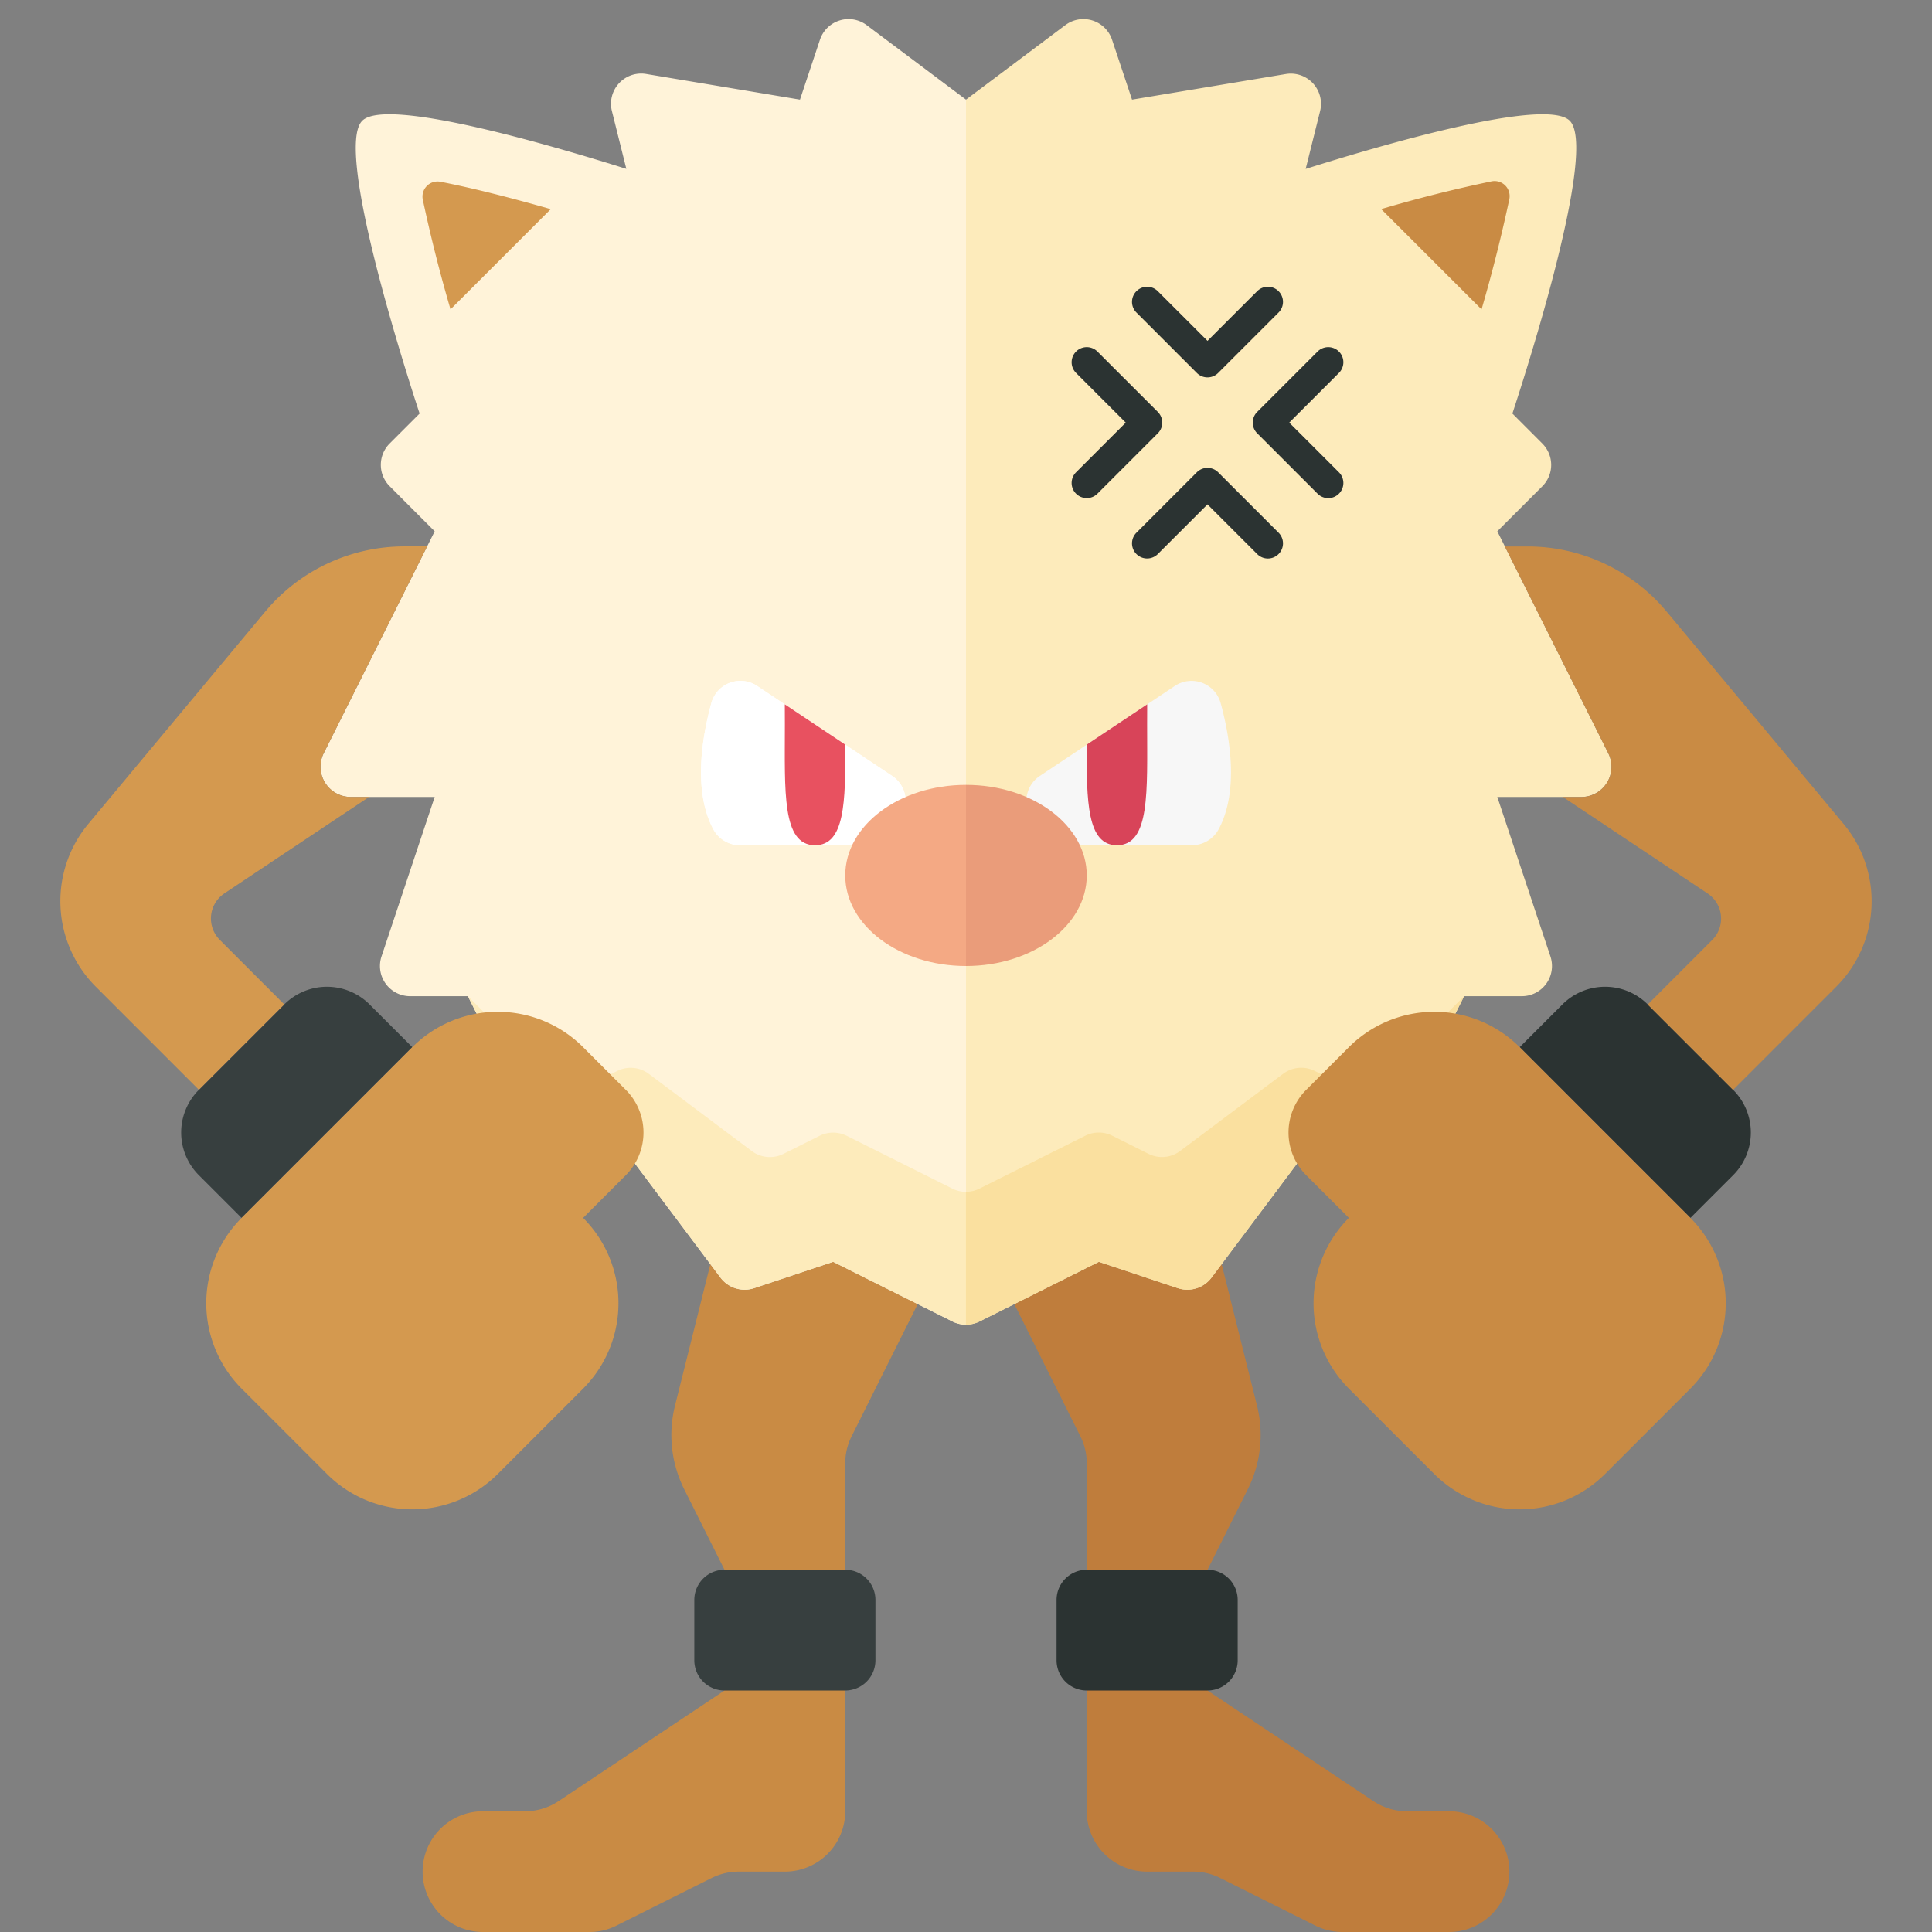 <svg xmlns="http://www.w3.org/2000/svg" width="32" height="32"><rect width="100%" height="100%" fill="#808080" stroke="none"/><path fill="#C98B44" d="M13.8 20.9l-1.308.436a.5.5 0 01-.558-.174l-.168-.224-.586 2.345c-.116.463-.062.952.151 1.38L12 26v2l-2.748 1.832a.995.995 0 01-.555.168H8a1 1 0 000 2h1.764a.993.993 0 00.447-.106l1.578-.789c.139-.069.292-.105.447-.105H13a1 1 0 001-1v-5.764c0-.155.036-.308.106-.447L15.2 21.6l-1.4-.7z"/><path fill="#BF7D3C" d="M24 30h-.697a1 1 0 01-.555-.168L20 28v-2l.669-1.338c.214-.427.267-.916.151-1.38l-.586-2.345-.168.224a.5.5 0 01-.558.174L18.2 20.9l-1.4.7 1.094 2.189c.07.139.106.292.106.447V30a1 1 0 001 1h.764c.155 0 .308.036.447.106l1.578.789c.139.069.292.105.447.105H24a1 1 0 000-2z"/><path fill="#FFF3D9" d="M16 1.65L14.355.416a.5.5 0 00-.774.242l-.331.992-2.548-.425a.5.5 0 00-.567.614l.239.958C9.125 2.404 6.396 1.604 6 2c-.461.461.699 4.085.95 4.85l-.496.496a.5.5 0 000 .707L7.2 8.8l-1.838 3.676a.5.5 0 00.447.724H7.2l-.881 2.642a.5.5 0 00.475.658h.956l1.426 2.853a.5.5 0 00.671.223l.653-.326 1.434 1.912a.5.5 0 00.558.174L13.8 20.9l1.976.988c.07.035.147.053.224.053V1.65z"/><path fill="#FDEBBB" d="M16.224 21.888L18.2 20.9l1.308.436a.5.5 0 00.558-.174L21.5 19.25l.653.326a.5.5 0 00.671-.223L24.25 16.5h.956a.5.5 0 00.474-.658L24.8 13.2h1.391a.5.5 0 00.447-.724L24.8 8.8l.746-.746a.5.5 0 000-.707l-.496-.497c.251-.765 1.411-4.389.95-4.85-.396-.396-3.125.404-4.374.798l.239-.958a.5.5 0 00-.567-.614l-2.548.424-.331-.992a.5.5 0 00-.774-.242L16 1.65v20.291a.505.505 0 00.224-.053z"/><path fill="#2B3332" d="M18 28h2a.5.5 0 00.5-.5v-1a.5.5 0 00-.5-.5h-2a.5.5 0 00-.5.5v1a.5.5 0 00.5.5z"/><path fill="#C98B44" d="M22.877 3.463a23.127 23.127 0 011.831-.46.25.25 0 01.291.297 25.41 25.41 0 01-.46 1.824l-1.662-1.661z"/><path fill="#FFF" d="M14.777 12.852l-2.235-1.49a.5.5 0 00-.761.287c-.16.588-.298 1.457.031 2.081.087.166.259.27.446.27H15v-.732a.498.498 0 00-.223-.416z"/><path fill="#FFF" d="M14.777 12.852l-2.235-1.49a.5.5 0 00-.761.287c-.16.588-.298 1.457.031 2.081.087.166.259.27.446.27H15v-.732a.498.498 0 00-.223-.416z"/><path fill="#F7F7F7" d="M17.223 12.852l2.235-1.49a.5.5 0 01.761.287c.16.588.298 1.457-.031 2.081a.506.506 0 01-.446.27H17v-.732c0-.168.084-.324.223-.416z"/><path fill="#D4994F" d="M7.462 5.124a24.867 24.867 0 01-.459-1.817.25.25 0 01.29-.297c.546.106 1.201.274 1.829.454l-1.66 1.66z"/><path fill="#E85160" d="M14.001 12.334l-1.002-.668L13 12c0 1.105-.052 2 .5 2 .495 0 .504-.721.501-1.666z"/><path fill="#D84459" d="M17.999 12.334l1.002-.668L19 12c0 1.105.052 2-.5 2-.495 0-.504-.721-.501-1.666z"/><path fill="#F4A984" d="M16 13c-1.105 0-2 .672-2 1.5s.895 1.5 2 1.5v-3z"/><path fill="#EA9C7A" d="M18 14.5c0-.828-.895-1.5-2-1.5v3c1.105 0 2-.672 2-1.5z"/><path fill="#373F3F" d="M14 28h-2a.5.5 0 01-.5-.5v-1a.5.5 0 01.5-.5h2a.5.5 0 01.5.5v1a.5.5 0 01-.5.5zm-9.999-7.828l-.707-.707a.999.999 0 010-1.414l1.414-1.414a.999.999 0 011.414 0l.707.707-2.828 2.828z"/><path fill="#2B3332" d="M27.999 20.172l.707-.707a.999.999 0 000-1.414l-1.414-1.414a.999.999 0 00-1.414 0l-.707.707 2.828 2.828zM18 8.25a.25.25 0 01-.177-.427L18.646 7l-.823-.823a.25.25 0 11.354-.354l1 1a.25.25 0 010 .354l-1 1A.249.249 0 0118 8.25zm4.177-.073a.25.25 0 000-.354L21.354 7l.823-.823a.25.25 0 10-.354-.354l-1 1a.25.25 0 000 .354l1 1a.249.249 0 00.354 0zm-1 1a.25.25 0 000-.354l-1-1a.25.25 0 00-.354 0l-1 1a.25.25 0 10.354.354L20 8.354l.823.823a.249.249 0 00.354 0zm-1-3l1-1a.25.25 0 10-.354-.354L20 5.646l-.823-.823a.25.25 0 10-.354.354l1 1a.249.249 0 00.354 0z"/><path fill="#FDEBBB" d="M16 19.741a.505.505 0 01-.224-.053l-1.753-.876a.502.502 0 00-.447 0l-.6.3a.502.502 0 01-.524-.047l-1.706-1.279a.5.5 0 00-.524-.047l-.501.251a.499.499 0 01-.577-.094L7.75 16.5l1.426 2.853a.5.5 0 00.671.223l.653-.326 1.434 1.912a.5.5 0 00.558.174L13.8 20.9l1.976.988c.07.035.147.053.224.053v-2.2z"/><path fill="#FAE09F" d="M16.224 21.888L18.2 20.9l1.308.436a.5.5 0 00.558-.174L21.5 19.25l.653.326a.5.5 0 00.671-.223L24.25 16.5l-1.395 1.395a.5.5 0 01-.577.094l-.501-.251a.502.502 0 00-.524.047l-1.706 1.279a.5.5 0 01-.524.047l-.6-.3a.502.502 0 00-.447 0l-1.753.876a.502.502 0 01-.224.053v2.2a.492.492 0 00.225-.052z"/><path fill="#D4994F" d="M9.658 20.172l.707-.707a.999.999 0 000-1.414l-.707-.707a2 2 0 00-2.828 0l-2.828 2.828a2 2 0 000 2.828l1.414 1.414a2 2 0 002.828 0L9.658 23a2 2 0 000-2.828z"/><path fill="#C98B44" d="M22.342 20.172l-.707-.707a.999.999 0 010-1.414l.707-.707a2 2 0 012.828 0l2.828 2.828a2 2 0 010 2.828l-1.414 1.414a2 2 0 01-2.828 0L22.342 23a2 2 0 010-2.828z"/><path fill="#D4994F" d="M3.716 14.798L6.113 13.2h-.304a.5.5 0 01-.447-.724L7.075 9.05h-.376a3 3 0 00-2.305 1.079l-2.931 3.517a2.001 2.001 0 00.122 2.695l1.709 1.709 1.414-1.414-1.068-1.069a.5.5 0 01.076-.769z"/><path fill="#C98B44" d="M30.536 13.647l-2.931-3.517A3 3 0 0025.3 9.051h-.375l1.713 3.426a.5.5 0 01-.447.724h-.304l2.397 1.598a.5.5 0 01.076.77l-1.069 1.069 1.414 1.414 1.709-1.709a2 2 0 00.122-2.696z"/></svg>